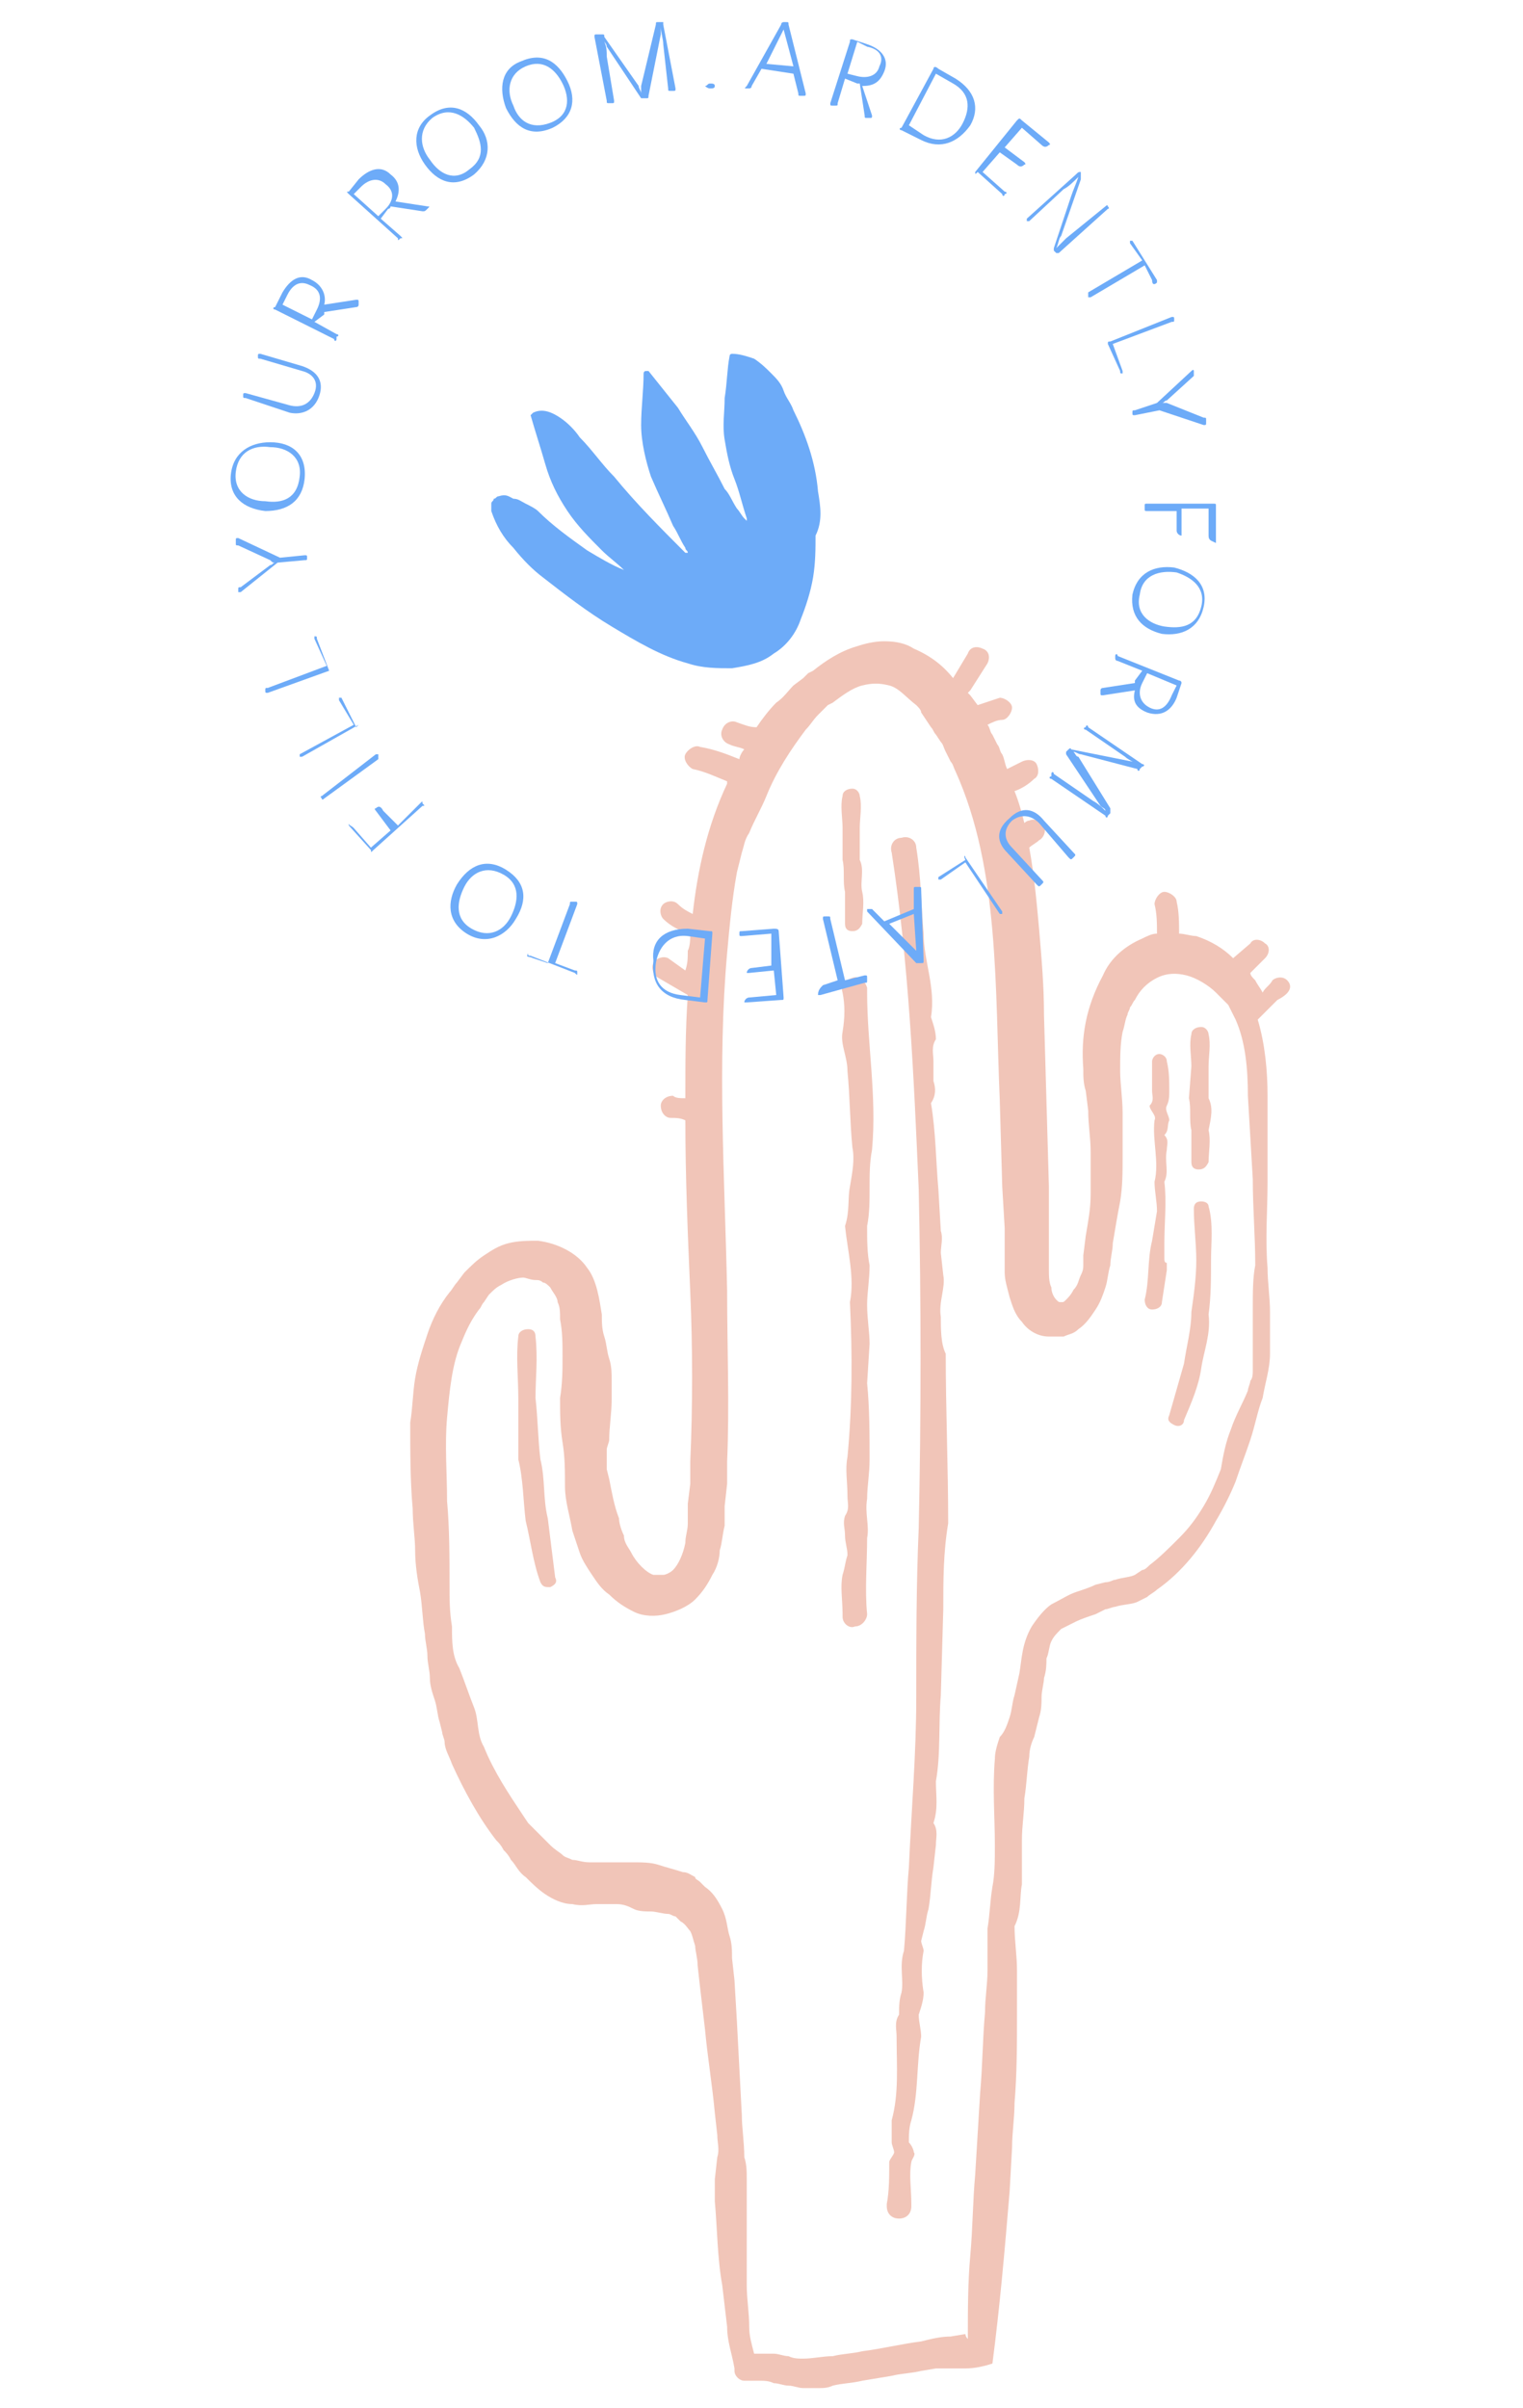 <?xml version="1.0" encoding="utf-8"?>
<!-- Generator: Adobe Illustrator 25.4.6, SVG Export Plug-In . SVG Version: 6.00 Build 0)  -->
<svg version="1.1" id="Layer_1" xmlns="http://www.w3.org/2000/svg" xmlns:xlink="http://www.w3.org/1999/xlink" x="0px" y="0px"
	 viewBox="0 0 62 98" style="enable-background:new 0 0 62 98;" xml:space="preserve">
<style type="text/css">
	.st0{fill:#FDC99A;}
	.st1{fill:#EF6600;}
	.st2{fill:#EBF6F7;}
	.st3{fill:#E6E6E6;}
	.st4{fill:#889B9A;}
	.st5{fill:#F1C5B8;}
	.st6{fill:#6DABF8;}
	.st7{fill:#FF8D6B;}
	.st8{fill:#BC2586;}
	.st9{fill:#ECEFC6;}
	.st10{fill:none;stroke:#FFDACC;stroke-miterlimit:10;}
	.st11{fill:#F8AEBD;}
	.st12{fill:#EE597F;}
	.st13{fill:none;stroke:#FFDACC;stroke-width:1.852;stroke-miterlimit:10;}
	.st14{fill:#D15CC2;}
	.st15{fill:#ECCFE7;}
</style>
<g>
	<g>
		<path class="st5" d="M52.4,39.9c-0.2-0.2-0.5-0.1-0.6,0c-0.1,0.2-0.3,0.3-0.4,0.5c-0.1-0.2-0.2-0.3-0.3-0.5
			c-0.1-0.1-0.2-0.2-0.2-0.3l0.6-0.6c0.2-0.2,0.2-0.5,0-0.6c-0.2-0.2-0.5-0.2-0.6,0L50.2,39c-0.4-0.4-0.9-0.7-1.5-0.9
			C48.5,38.1,48.2,38,48,38c0-0.4,0-0.9-0.1-1.3c0-0.2-0.3-0.4-0.5-0.4c-0.2,0-0.4,0.3-0.4,0.5c0.1,0.4,0.1,0.8,0.1,1.2c0,0,0,0,0,0
			c-0.2,0-0.4,0.1-0.6,0.2c-0.7,0.3-1.3,0.8-1.6,1.5c-0.7,1.3-0.9,2.5-0.8,3.8c0,0.3,0,0.6,0.1,0.9l0.1,0.8c0,0.6,0.1,1.1,0.1,1.7
			c0,0.6,0,1.1,0,1.7c0,0.6-0.1,1.1-0.2,1.7l-0.1,0.8c0,0.1,0,0.1,0,0.2c0,0.1,0,0.1,0,0.2c0,0.1,0,0.2-0.1,0.4
			c-0.1,0.2-0.1,0.4-0.3,0.6c-0.1,0.2-0.2,0.3-0.3,0.4c-0.1,0.1-0.1,0.1-0.2,0.1c-0.1,0-0.1,0-0.2-0.1c-0.1-0.1-0.2-0.3-0.2-0.5
			c-0.1-0.2-0.1-0.5-0.1-0.7c0-0.1,0-0.2,0-0.4l0-0.4l0-0.9l0-1.7l-0.1-3.5l-0.1-3.5c0-1.2-0.1-2.3-0.2-3.5
			c-0.1-1.1-0.2-2.2-0.4-3.3c0.1-0.1,0.3-0.2,0.4-0.3c0.2-0.1,0.3-0.4,0.2-0.6c-0.1-0.2-0.4-0.3-0.6-0.2c-0.1,0-0.2,0.1-0.2,0.1
			c-0.1-0.4-0.2-0.8-0.4-1.3c0.3-0.1,0.6-0.3,0.8-0.5c0.2-0.1,0.2-0.4,0.1-0.6c-0.1-0.2-0.4-0.2-0.6-0.1c-0.2,0.1-0.4,0.2-0.6,0.3
			c-0.1-0.2-0.1-0.4-0.2-0.6c-0.1-0.1-0.1-0.3-0.2-0.4l-0.2-0.4c-0.1-0.1-0.1-0.3-0.2-0.4c0.2-0.1,0.4-0.2,0.6-0.2
			c0.2,0,0.4-0.3,0.4-0.5c0-0.2-0.3-0.4-0.5-0.4c-0.3,0.1-0.6,0.2-0.9,0.3c0,0,0,0,0,0l-0.3-0.4l-0.1-0.1c0,0,0.1-0.1,0.1-0.1
			l0.7-1.1c0.1-0.2,0.1-0.5-0.2-0.6c-0.2-0.1-0.5-0.1-0.6,0.2l-0.6,1c-0.4-0.5-0.9-0.9-1.6-1.2c-0.3-0.2-0.7-0.3-1.2-0.3
			c-0.4,0-0.8,0.1-1.1,0.2c-0.7,0.2-1.3,0.6-1.8,1l-0.2,0.1l-0.2,0.2l-0.4,0.3c-0.2,0.2-0.4,0.5-0.7,0.7c-0.3,0.3-0.6,0.7-0.8,1
			c-0.3,0-0.5-0.1-0.8-0.2c-0.2-0.1-0.5,0-0.6,0.3c-0.1,0.2,0,0.5,0.3,0.6c0.2,0.1,0.4,0.1,0.6,0.2c-0.1,0.1-0.2,0.3-0.2,0.4
			c-0.5-0.2-1-0.4-1.6-0.5c-0.2-0.1-0.5,0.1-0.6,0.3c-0.1,0.2,0.1,0.5,0.3,0.6c0.5,0.1,0.9,0.3,1.4,0.5c0,0,0,0,0,0.1
			c-0.8,1.7-1.2,3.5-1.4,5.3c-0.2-0.1-0.4-0.2-0.6-0.4c-0.2-0.2-0.5-0.1-0.6,0c-0.2,0.2-0.1,0.5,0,0.6c0.3,0.3,0.7,0.5,1.1,0.6
			c0,0.2,0,0.5-0.1,0.7c0,0.3,0,0.5-0.1,0.8L27.2,39c-0.2-0.1-0.5,0-0.6,0.2c-0.1,0.2,0,0.5,0.2,0.6l1.2,0.7
			c-0.1,1.4-0.1,2.8-0.1,4.2c-0.2,0-0.4,0-0.5-0.1c-0.3,0-0.5,0.2-0.5,0.4c0,0.3,0.2,0.5,0.4,0.5c0.2,0,0.4,0,0.6,0.1
			c0,2.3,0.1,4.7,0.2,7c0.1,2.3,0.1,4.6,0,6.9l0,0.9L28,61.2l0,0.4l0,0.2l0,0.2c0,0.3-0.1,0.5-0.1,0.8c-0.1,0.5-0.3,0.9-0.5,1.1
			c-0.1,0.1-0.3,0.2-0.4,0.2c-0.2,0-0.3,0-0.4,0c-0.3-0.1-0.7-0.5-0.9-0.9c-0.1-0.2-0.3-0.4-0.3-0.7c-0.1-0.2-0.2-0.5-0.2-0.7
			c-0.2-0.5-0.3-1.1-0.4-1.6l-0.1-0.4c0-0.1,0-0.3,0-0.4c0-0.1,0-0.3,0-0.4c0-0.1,0.1-0.3,0.1-0.4c0-0.5,0.1-1.1,0.1-1.6
			c0-0.3,0-0.6,0-0.8c0-0.3,0-0.6-0.1-0.9c-0.1-0.3-0.1-0.6-0.2-0.9c-0.1-0.3-0.1-0.6-0.1-0.9c-0.1-0.6-0.2-1.4-0.6-1.9
			c-0.4-0.6-1.2-1-2-1.1c-0.4,0-0.8,0-1.2,0.1c-0.4,0.1-0.7,0.3-1,0.5c-0.3,0.2-0.5,0.4-0.8,0.7l-0.3,0.4c-0.1,0.1-0.2,0.3-0.3,0.4
			c-0.4,0.5-0.7,1.1-0.9,1.7c-0.2,0.6-0.4,1.2-0.5,1.8c-0.1,0.6-0.1,1.2-0.2,1.8c0,1.2,0,2.4,0.1,3.5c0,0.6,0.1,1.2,0.1,1.7
			c0,0.6,0.1,1.2,0.2,1.7c0.1,0.6,0.1,1.2,0.2,1.7c0,0.3,0.1,0.6,0.1,0.9c0,0.3,0.1,0.6,0.1,0.9c0,0.3,0.1,0.6,0.2,0.9
			c0.1,0.3,0.1,0.6,0.2,0.9l0.1,0.4c0,0.1,0.1,0.3,0.1,0.4c0,0.3,0.2,0.6,0.3,0.9c0.5,1.1,1.1,2.2,1.8,3.1c0.1,0.1,0.2,0.2,0.3,0.4
			c0.1,0.1,0.2,0.2,0.3,0.4c0.2,0.2,0.3,0.5,0.6,0.7c0.2,0.2,0.5,0.5,0.8,0.7c0.3,0.2,0.7,0.4,1.1,0.4c0.4,0.1,0.7,0,1,0l0.4,0
			c0.1,0,0.3,0,0.4,0c0.3,0,0.5,0.1,0.7,0.2c0.2,0.1,0.5,0.1,0.7,0.1c0.2,0,0.5,0.1,0.7,0.1c0.1,0,0.2,0.1,0.3,0.1
			c0,0,0.1,0.1,0.1,0.1c0,0,0.1,0.1,0.1,0.1c0.2,0.1,0.3,0.3,0.4,0.4c0.1,0.2,0.1,0.3,0.2,0.6c0,0.2,0.1,0.5,0.1,0.8l0.1,0.9
			l0.2,1.7c0.1,1.1,0.3,2.3,0.4,3.4l0.1,0.9c0,0.3,0.1,0.6,0,0.9l-0.1,0.9c0,0.3,0,0.6,0,0.9c0.1,1.1,0.1,2.3,0.3,3.4l0.2,1.7
			c0,0.6,0.2,1.1,0.3,1.7l0,0.1c0,0.2,0.2,0.4,0.4,0.4c0.2,0,0.4,0,0.6,0c0.2,0,0.4,0,0.6,0.1c0.2,0,0.4,0.1,0.6,0.1
			c0.2,0,0.4,0.1,0.6,0.1c0.2,0,0.4,0,0.6,0c0.2,0,0.4,0,0.6-0.1c0.4-0.1,0.8-0.1,1.2-0.2l0.6-0.1l0.6-0.1c0.4-0.1,0.8-0.1,1.2-0.2
			l0.6-0.1l0.6,0c0.2,0,0.4,0,0.6,0c0.4,0,0.8-0.1,1.1-0.2c0.3-2.3,0.5-4.6,0.7-7l0.1-1.8c0-0.6,0.1-1.2,0.1-1.8
			c0.1-1.2,0.1-2.4,0.1-3.6c0-0.6,0-1.2,0-1.8c0-0.6-0.1-1.2-0.1-1.8c0.3-0.6,0.2-1.2,0.3-1.7l0-0.9c0-0.3,0-0.6,0-0.9
			c0-0.6,0.1-1.1,0.1-1.7c0.1-0.6,0.1-1.1,0.2-1.7c0-0.3,0.1-0.6,0.2-0.8l0.2-0.8c0.1-0.3,0.1-0.6,0.1-0.8c0-0.3,0.1-0.6,0.1-0.8
			c0.1-0.3,0.1-0.6,0.1-0.8c0.1-0.2,0.1-0.5,0.2-0.7c0.1-0.2,0.2-0.3,0.4-0.5c0.2-0.1,0.4-0.2,0.6-0.3c0.2-0.1,0.5-0.2,0.8-0.3
			l0.4-0.2c0.1,0,0.3-0.1,0.4-0.1c0.3-0.1,0.7-0.1,0.9-0.2l0.4-0.2c0.1-0.1,0.3-0.2,0.4-0.3c1-0.7,1.8-1.7,2.4-2.8
			c0.3-0.5,0.6-1.1,0.8-1.6c0.2-0.6,0.4-1.1,0.6-1.7c0.2-0.6,0.3-1.2,0.5-1.7c0.1-0.6,0.3-1.2,0.3-1.8c0-0.1,0-0.3,0-0.4l0-0.4
			c0-0.3,0-0.6,0-0.9c0-0.6-0.1-1.2-0.1-1.8c-0.1-1.2,0-2.3,0-3.5l0-3.5c0-1-0.1-2.1-0.4-3.1c0.3-0.3,0.5-0.5,0.8-0.8
			C52.6,40.4,52.6,40.1,52.4,39.9z M51,53.2c0,0.3,0,0.6,0,0.9c0,0.3,0,0.6,0,0.8c0,0.3,0,0.6,0,0.9c0,0.1,0,0.3-0.1,0.4
			c0,0.1-0.1,0.3-0.1,0.4c-0.2,0.5-0.5,1-0.7,1.6c-0.2,0.5-0.3,1-0.4,1.6c-0.2,0.5-0.4,1-0.7,1.5c-0.3,0.5-0.6,0.9-1,1.3
			c-0.4,0.4-0.8,0.8-1.2,1.1c-0.1,0.1-0.2,0.2-0.3,0.2l-0.3,0.2c-0.2,0.1-0.5,0.1-0.8,0.2c-0.1,0-0.2,0.1-0.4,0.1l-0.4,0.1
			c-0.2,0.1-0.5,0.2-0.8,0.3c-0.3,0.1-0.6,0.3-1,0.5c-0.3,0.2-0.6,0.6-0.8,0.9c-0.4,0.7-0.4,1.3-0.5,1.9l-0.2,0.9
			c-0.1,0.3-0.1,0.6-0.2,0.9c-0.1,0.3-0.2,0.6-0.4,0.8c-0.1,0.3-0.2,0.6-0.2,0.9c-0.1,1.2,0,2.4,0,3.5c0,0.6,0,1.2-0.1,1.7
			c-0.1,0.6-0.1,1.1-0.2,1.7c0,0.6,0,1.1,0,1.7c0,0.6-0.1,1.1-0.1,1.7c-0.1,1.1-0.1,2.2-0.2,3.3l-0.2,3.3c-0.1,1.1-0.1,2.2-0.2,3.3
			c-0.1,1.1-0.1,2.2-0.1,3.4c-0.1-0.1-0.1-0.2-0.1-0.2l-0.6,0.1c-0.4,0-0.8,0.1-1.2,0.2c-0.8,0.1-1.6,0.3-2.4,0.4
			c-0.4,0.1-0.8,0.1-1.2,0.2c-0.4,0-0.8,0.1-1.2,0.1c-0.2,0-0.4,0-0.6-0.1c-0.2,0-0.4-0.1-0.6-0.1c-0.2,0-0.4,0-0.6,0
			c-0.1,0-0.1,0-0.2,0c-0.1-0.4-0.2-0.7-0.2-1.1c0-0.6-0.1-1.1-0.1-1.7c0-1.2,0-2.3,0-3.5l0-0.4l0-0.4c0-0.3,0-0.6-0.1-0.9
			c0-0.6-0.1-1.2-0.1-1.7L30,82.3l-0.1-1.7l-0.1-0.9c0-0.3,0-0.6-0.1-0.9c-0.1-0.3-0.1-0.7-0.3-1.1c-0.2-0.4-0.4-0.7-0.7-0.9
			c-0.1-0.1-0.1-0.1-0.2-0.2c-0.1-0.1-0.2-0.1-0.2-0.2c-0.2-0.1-0.3-0.2-0.5-0.2c-0.3-0.1-0.7-0.2-1-0.3c-0.3-0.1-0.7-0.1-1-0.1
			c-0.3,0-0.6,0-0.9,0c-0.2,0-0.3,0-0.5,0c-0.1,0-0.3,0-0.4,0c-0.3,0-0.5-0.1-0.7-0.1c-0.2-0.1-0.3-0.1-0.4-0.2
			c-0.1-0.1-0.3-0.2-0.5-0.4c-0.1-0.1-0.2-0.2-0.3-0.3l-0.3-0.3c-0.1-0.1-0.2-0.2-0.3-0.3l-0.2-0.3c-0.6-0.9-1.2-1.8-1.6-2.8
			c-0.3-0.5-0.2-1.1-0.4-1.6c-0.2-0.5-0.4-1.1-0.6-1.6c-0.3-0.5-0.3-1.1-0.3-1.7c-0.1-0.6-0.1-1.1-0.1-1.7c0-1.1,0-2.3-0.1-3.4
			c0-1.1-0.1-2.3,0-3.4c0.1-1.1,0.2-2.2,0.6-3.1c0.2-0.5,0.4-0.9,0.7-1.3c0.1-0.1,0.1-0.2,0.2-0.3l0.2-0.3c0.2-0.2,0.3-0.3,0.5-0.4
			c0.3-0.2,0.7-0.3,0.9-0.3c0.1,0,0.3,0.1,0.5,0.1c0.1,0,0.2,0,0.3,0.1c0.1,0,0.2,0.1,0.3,0.2c0.1,0.2,0.3,0.4,0.3,0.6
			c0.1,0.2,0.1,0.4,0.1,0.7c0.1,0.5,0.1,1,0.1,1.5c0,0.5,0,1.1-0.1,1.7c0,0.6,0,1.2,0.1,1.8c0.1,0.6,0.1,1.2,0.1,1.8
			c0,0.6,0.2,1.2,0.3,1.8c0.1,0.3,0.2,0.6,0.3,0.9c0.1,0.3,0.3,0.6,0.5,0.9c0.2,0.3,0.4,0.6,0.7,0.8c0.3,0.3,0.6,0.5,1,0.7
			c0.4,0.2,0.9,0.2,1.3,0.1c0.4-0.1,0.9-0.3,1.2-0.6c0.3-0.3,0.5-0.6,0.7-1c0.2-0.3,0.3-0.7,0.3-1c0.1-0.3,0.1-0.6,0.2-1l0-0.2
			l0-0.2l0-0.4l0.1-0.9l0-0.9c0.1-2.3,0-4.7,0-7c-0.1-4.6-0.4-9.2,0-13.7c0.1-1.1,0.2-2.2,0.4-3.3l0.2-0.8c0.1-0.3,0.1-0.5,0.3-0.8
			c0.2-0.5,0.5-1,0.7-1.5c0.4-1,1-1.9,1.6-2.7c0.2-0.2,0.3-0.4,0.5-0.6l0.3-0.3l0.1-0.1l0.2-0.1c0.4-0.3,0.8-0.6,1.2-0.7
			c0.4-0.1,0.7-0.1,1.1,0c0.4,0.1,0.7,0.5,1.1,0.8c0.1,0.1,0.2,0.2,0.2,0.3l0.2,0.3l0.2,0.3c0.1,0.1,0.1,0.2,0.2,0.3l0.2,0.3
			c0.1,0.1,0.1,0.2,0.2,0.4l0.2,0.4c0.1,0.1,0.1,0.2,0.2,0.4c0.9,2,1.3,4.2,1.5,6.5c0.2,2.3,0.2,4.6,0.3,6.9l0.1,3.5l0.1,1.7l0,0.9
			l0,0.4c0,0.1,0,0.3,0,0.5c0,0.3,0.1,0.6,0.2,1c0.1,0.3,0.2,0.7,0.5,1c0.2,0.3,0.6,0.6,1.1,0.6c0.1,0,0.2,0,0.3,0
			c0.1,0,0.2,0,0.3,0c0.2-0.1,0.4-0.1,0.6-0.3c0.3-0.2,0.5-0.5,0.7-0.8c0.2-0.3,0.3-0.6,0.4-0.9c0.1-0.3,0.1-0.6,0.2-0.9
			c0-0.3,0.1-0.6,0.1-0.9c0.1-0.6,0.2-1.2,0.3-1.7c0.1-0.6,0.1-1.2,0.1-1.8c0-0.6,0-1.2,0-1.8c0-0.6-0.1-1.2-0.1-1.7
			c0-0.6,0-1.1,0.1-1.6c0.1-0.3,0.1-0.5,0.2-0.7c0-0.1,0.1-0.2,0.1-0.3c0.1-0.1,0.1-0.2,0.2-0.3c0.2-0.4,0.5-0.7,0.9-0.9
			c0.4-0.2,0.8-0.2,1.2-0.1c0.4,0.1,0.9,0.4,1.2,0.7c0.2,0.2,0.3,0.3,0.5,0.5c0.1,0.2,0.2,0.4,0.3,0.6c0.4,0.9,0.5,2,0.5,3.1L51,48
			c0,1.2,0.1,2.3,0.1,3.5C51,52,51,52.6,51,53.2z"/>
		<path class="st5" d="M38.3,53.6c-0.1-0.6,0.2-1.2,0.1-1.7L38.3,51c0-0.3,0.1-0.6,0-0.9l-0.1-1.7c-0.1-1.1-0.1-2.3-0.3-3.5
			c0.2-0.3,0.2-0.6,0.1-0.9C38,43.8,38,43.5,38,43.2c0-0.3-0.1-0.6,0.1-0.9c0-0.3-0.1-0.6-0.2-0.9c0.2-1.2-0.3-2.3-0.3-3.4
			c-0.1-1.1-0.1-2.3-0.3-3.5l0,0c0,0,0,0,0,0c0-0.3-0.3-0.5-0.6-0.4c-0.3,0-0.5,0.3-0.4,0.6c0.7,4.5,0.9,9.1,1.1,13.7
			c0.1,4.6,0.1,9.2,0,13.8c-0.1,2.3-0.1,4.6-0.1,6.9c0,2.3-0.2,4.6-0.3,6.9c-0.1,1.1-0.1,2.3-0.2,3.4c-0.2,0.6,0,1.2-0.1,1.7
			c-0.1,0.3-0.1,0.6-0.1,0.9c-0.2,0.3-0.1,0.6-0.1,0.9c0,1.2,0.1,2.3-0.2,3.4c0,0.3,0,0.6,0,0.9c0,0.1,0.1,0.3,0.1,0.4
			c0,0.1-0.2,0.3-0.2,0.4c0,0.6,0,1.2-0.1,1.7c0,0,0,0.1,0,0.1c0,0.3,0.2,0.5,0.5,0.5c0.3,0,0.5-0.2,0.5-0.5l0-0.1
			c0-0.6-0.1-1.2,0-1.7c0-0.1,0.2-0.3,0.1-0.4c0-0.1-0.1-0.3-0.2-0.4c0-0.3,0-0.6,0.1-0.9c0.3-1.1,0.2-2.3,0.4-3.4
			c0-0.3-0.1-0.6-0.1-0.9c0.1-0.3,0.2-0.6,0.2-0.9c-0.1-0.6-0.1-1.2,0-1.7c0-0.1-0.1-0.3-0.1-0.4l0.1-0.4c0.1-0.3,0.1-0.6,0.2-0.9
			c0.1-0.6,0.1-1.1,0.2-1.7l0.1-0.9c0-0.3,0.1-0.6-0.1-0.9c0.2-0.6,0.1-1.1,0.1-1.7c0.2-1.1,0.1-2.3,0.2-3.5l0.1-3.5
			c0-1.2,0-2.3,0.2-3.5c0-2.3-0.1-4.6-0.1-6.9C38.3,54.7,38.3,54.1,38.3,53.6z"/>
		<path class="st5" d="M35.3,40.4L35.3,40.4c0-0.1,0-0.1,0-0.2c-0.1-0.3-0.3-0.5-0.6-0.4c-0.3,0.1-0.5,0.3-0.4,0.6
			c0.1,0.5,0.1,1,0,1.6c-0.1,0.5,0.2,1,0.2,1.6c0.1,1,0.1,2.1,0.2,3.1c0.1,0.5,0,1-0.1,1.6c-0.1,0.5,0,1-0.2,1.6
			c0.1,1,0.4,2.1,0.2,3.1c0.1,2.1,0.1,4.2-0.1,6.3c-0.1,0.5,0,1,0,1.6c0,0.3,0.1,0.5-0.1,0.8c-0.1,0.3,0,0.5,0,0.8
			c0,0.3,0.1,0.5,0.1,0.8c-0.1,0.3-0.1,0.5-0.2,0.8c-0.1,0.5,0,1,0,1.6l0,0.1c0,0.3,0.3,0.5,0.5,0.4c0.3,0,0.5-0.3,0.5-0.5
			c-0.1-1,0-2.1,0-3.1c0.1-0.5-0.1-1,0-1.6c0-0.5,0.1-1,0.1-1.6c0-1,0-2.1-0.1-3.1l0.1-1.6c0-0.5-0.1-1-0.1-1.6c0-0.5,0.1-1,0.1-1.6
			c-0.1-0.5-0.1-1-0.1-1.6c0.2-1,0-2.1,0.2-3.1C35.7,44.6,35.3,42.5,35.3,40.4z"/>
		<path class="st5" d="M22.3,61.8c-0.2-0.8-0.1-1.6-0.3-2.4c-0.1-0.8-0.1-1.6-0.2-2.5c0-0.8,0.1-1.6,0-2.5c0-0.2-0.1-0.3-0.3-0.3
			c-0.2,0-0.4,0.1-0.4,0.3l0,0c-0.1,0.8,0,1.7,0,2.5c0,0.8,0,1.7,0,2.5c0.2,0.8,0.2,1.7,0.3,2.5c0.2,0.8,0.3,1.7,0.6,2.5
			c0.1,0.2,0.2,0.2,0.4,0.2c0.2-0.1,0.3-0.2,0.2-0.4l0,0C22.5,63.4,22.4,62.6,22.3,61.8z"/>
		<path class="st5" d="M49.2,44.7l0-1.3c0-0.4,0.1-0.9,0-1.3c0-0.1-0.1-0.3-0.3-0.3c-0.2,0-0.4,0.1-0.4,0.3l0,0
			c-0.1,0.4,0,0.9,0,1.3l-0.1,1.3c0.1,0.4,0,0.9,0.1,1.3l0,1.3c0,0.2,0.1,0.3,0.3,0.3c0.2,0,0.3-0.1,0.4-0.3l0,0
			c0-0.4,0.1-0.9,0-1.3C49.3,45.5,49.4,45.1,49.2,44.7z"/>
		<path class="st5" d="M34.4,36.3l0,1.3c0,0.2,0.1,0.3,0.3,0.3c0.2,0,0.3-0.1,0.4-0.3l0,0c0-0.4,0.1-0.9,0-1.3
			c-0.1-0.4,0.1-0.9-0.1-1.3l0-1.3c0-0.4,0.1-0.9,0-1.3c0-0.1-0.1-0.3-0.3-0.3c-0.2,0-0.4,0.1-0.4,0.3l0,0c-0.1,0.4,0,0.9,0,1.3
			L34.3,35C34.4,35.4,34.3,35.9,34.4,36.3z"/>
		<path class="st5" d="M48.9,48.9c-0.2,0-0.3,0.1-0.3,0.3l0,0c0,0.7,0.1,1.4,0.1,2.1c0,0.7-0.1,1.4-0.2,2.1c0,0.7-0.2,1.4-0.3,2.1
			c-0.2,0.7-0.4,1.4-0.6,2.1c-0.1,0.2,0,0.3,0.2,0.4c0.2,0.1,0.4,0,0.4-0.2l0,0c0.3-0.7,0.6-1.4,0.7-2.1c0.1-0.7,0.4-1.4,0.3-2.2
			c0.1-0.7,0.1-1.5,0.1-2.2c0-0.7,0.1-1.5-0.1-2.2C49.2,49,49.1,48.9,48.9,48.9z"/>
		<path class="st5" d="M47.4,51.2l0-0.6c0-0.8,0.1-1.7,0-2.5c0.2-0.4,0-0.8,0.1-1.3c0-0.2,0.1-0.4-0.1-0.6c0.2-0.2,0.1-0.4,0.2-0.6
			c0-0.2-0.2-0.4-0.1-0.6c0.1-0.2,0.1-0.4,0.1-0.6c0-0.4,0-0.8-0.1-1.2c0-0.2-0.2-0.3-0.3-0.3c-0.2,0-0.3,0.2-0.3,0.3l0,1.2
			c0,0.2,0.1,0.4-0.1,0.6c0,0.2,0.3,0.4,0.2,0.6c-0.1,0.8,0.2,1.7,0,2.5c0,0.4,0.1,0.8,0.1,1.2l-0.2,1.2c-0.2,0.8-0.1,1.6-0.3,2.4
			c0,0,0,0,0,0c0,0.2,0.1,0.4,0.3,0.4c0.2,0,0.4-0.1,0.4-0.3l0.2-1.3c0-0.1,0-0.2,0-0.3C47.4,51.4,47.4,51.3,47.4,51.2z"/>
	</g>
	<g>
		<g>
			<path class="st6" d="M32.3,3l-1.3-0.2l-0.4,0.7c0,0.1-0.1,0.1-0.1,0.1l-0.1,0c-0.1,0-0.1,0,0-0.1L31.8,1c0-0.1,0.1-0.1,0.1-0.1
				l0.1,0c0.1,0,0.1,0,0.1,0.1l0.7,2.8c0,0.1,0,0.1-0.1,0.1l-0.1,0c-0.1,0-0.1,0-0.1-0.1L32.3,3z M31.2,2.6l1.1,0.1l-0.4-1.5
				L31.2,2.6z"/>
			<path class="st6" d="M34.4,3.2l-0.3,1c0,0.1,0,0.1-0.1,0.1l-0.1,0c-0.1,0-0.1,0-0.1-0.1l0.8-2.5c0-0.1,0-0.1,0.1-0.1l0.6,0.2
				c0.6,0.2,0.9,0.6,0.7,1.1c-0.2,0.5-0.5,0.6-0.9,0.6l0.4,1.2c0,0.1,0,0.1-0.1,0.1l-0.1,0c-0.1,0-0.1,0-0.1-0.1L35,3.4
				c0,0-0.1,0-0.1,0L34.4,3.2z M34.9,1.7L34.5,3l0.4,0.1c0.4,0.1,0.8,0,0.9-0.4C36,2.3,35.8,2,35.3,1.9L34.9,1.7z"/>
			<path class="st6" d="M37.5,5.7l-0.8-0.4c-0.1,0-0.1-0.1,0-0.1L38,2.8c0-0.1,0.1-0.1,0.2,0l0.7,0.4c0.8,0.5,1,1.2,0.6,1.9
				C39,5.8,38.3,6.1,37.5,5.7z M38.1,3L37,5.1l0.6,0.4c0.7,0.4,1.3,0.1,1.6-0.5c0.3-0.6,0.3-1.2-0.4-1.6L38.1,3z"/>
			<path class="st6" d="M39.7,7l1.7-2.1c0.1-0.1,0.1-0.1,0.2,0l1.1,0.9c0,0,0.1,0.1,0,0.1c-0.1,0.1-0.2,0.1-0.3,0l-0.8-0.7L40.9,6
				l0.8,0.6c0,0,0.1,0.1,0,0.1c-0.1,0.1-0.2,0.1-0.3,0l-0.7-0.5L40,7l0.9,0.8c0.1,0,0.1,0.1,0,0.1l0,0c0,0.1-0.1,0.1-0.1,0l-1-0.9
				C39.7,7.1,39.7,7.1,39.7,7z"/>
			<path class="st6" d="M43.1,10.3c-0.1,0-0.1,0-0.1,0l-0.1-0.1c0,0,0-0.1,0-0.1l0.7-2.1c0.1-0.3,0.2-0.5,0.3-0.8
				c-0.2,0.2-0.4,0.4-0.6,0.5L41.9,9c-0.1,0-0.1,0-0.1,0l0,0c0-0.1,0-0.1,0-0.1l2-1.8C43.9,7,43.9,7,44,7L44,7.1c0,0,0,0.1,0,0.2
				l-0.8,2.3c-0.1,0.1-0.1,0.3-0.2,0.5c0.1-0.1,0.3-0.3,0.4-0.4L45,8.4c0.1-0.1,0.1,0,0.1,0l0,0c0.1,0.1,0,0.1,0,0.1L43.1,10.3z"/>
			<path class="st6" d="M46.9,11.4l-0.3-0.6l-2.2,1.3c-0.1,0-0.1,0-0.1,0l0-0.1c0-0.1,0-0.1,0-0.1l2.2-1.3L46,9.9c0-0.1,0-0.1,0-0.1
				l0,0c0.1,0,0.1,0,0.1,0l1,1.6c0,0.1,0,0.1,0,0.1C47,11.6,46.9,11.6,46.9,11.4z"/>
			<path class="st6" d="M45.2,13.9l2.5-1c0.1,0,0.1,0,0.1,0.1l0,0c0,0.1,0,0.1-0.1,0.1l-2.4,0.9l0.4,1.1c0,0.1,0,0.1,0,0.1l0,0
				c-0.1,0-0.1,0-0.1-0.1L45.1,14C45.1,13.9,45.1,13.9,45.2,13.9z"/>
			<path class="st6" d="M47.1,16.4L47.1,16.4l1.4-1.3c0.1-0.1,0.1,0,0.1,0l0,0.1c0,0.1,0,0.1,0,0.1l-1.1,1c-0.1,0-0.1,0.1-0.2,0.1
				c0.1,0,0.1,0,0.2,0L49,17c0.1,0,0.1,0,0.1,0.1l0,0.1c0,0.1,0,0.1-0.1,0.1l-1.8-0.6l0,0l-1,0.2c-0.1,0-0.1,0-0.1-0.1l0,0
				c0-0.1,0-0.1,0.1-0.1L47.1,16.4z"/>
			<path class="st6" d="M49.2,21.8l0-1.1l-1.1,0l0,1c0,0.1,0,0.1,0,0.1c-0.1,0-0.2-0.1-0.2-0.2l0-0.8l-1.2,0c-0.1,0-0.1,0-0.1-0.1
				l0-0.1c0-0.1,0-0.1,0.1-0.1l2.7,0c0.1,0,0.1,0,0.1,0.1l0,1.4c0,0.1,0,0.1,0,0.1C49.3,22,49.2,22,49.2,21.8z"/>
			<path class="st6" d="M46.1,24.2c0.2-0.9,0.9-1.2,1.7-1.1c0.8,0.2,1.4,0.7,1.2,1.6c-0.2,0.9-0.9,1.2-1.7,1.1
				C46.5,25.6,46,25.1,46.1,24.2z M46.4,24.2c-0.2,0.8,0.4,1.2,1,1.3c0.7,0.1,1.3,0,1.5-0.8c0.2-0.8-0.4-1.2-1-1.4
				C47.2,23.2,46.5,23.4,46.4,24.2z"/>
			<path class="st6" d="M46.5,27.3l-1-0.4c-0.1,0-0.1-0.1-0.1-0.1l0-0.1c0-0.1,0.1-0.1,0.1,0l2.5,1c0.1,0,0.1,0.1,0.1,0.1l-0.2,0.6
				c-0.2,0.5-0.6,0.8-1.2,0.6c-0.5-0.2-0.6-0.5-0.5-0.9l-1.3,0.2c-0.1,0-0.1,0-0.1-0.1l0-0.1c0-0.1,0.1-0.1,0.1-0.1l1.3-0.2
				c0,0,0-0.1,0-0.1L46.5,27.3z M47.9,27.9l-1.2-0.5l-0.2,0.4c-0.2,0.4-0.1,0.8,0.3,1c0.4,0.2,0.7,0,0.9-0.5L47.9,27.9z"/>
			<path class="st6" d="M42.8,31.7c-0.1,0-0.1-0.1,0-0.1l0-0.1c0-0.1,0.1-0.1,0.1,0l1.6,1.1c0.2,0.1,0.4,0.3,0.5,0.4
				c0-0.1-0.1-0.1-0.2-0.2l-1.4-2.1c0,0,0-0.1,0-0.1l0.1-0.1c0,0,0.1-0.1,0.1,0l2.5,0.5c0.1,0,0.2,0.1,0.2,0.1
				c-0.2-0.1-0.4-0.2-0.5-0.3l-1.6-1.1c-0.1,0-0.1-0.1,0-0.1l0,0c0-0.1,0.1-0.1,0.1,0l2.2,1.5c0.1,0,0.1,0.1,0,0.1l-0.1,0.1
				c0,0.1-0.1,0.1-0.1,0L44,30.7c-0.1,0-0.2-0.1-0.3-0.1c0.1,0.1,0.1,0.2,0.2,0.2l1.3,2.1c0,0.1,0,0.1,0,0.2l-0.1,0.1
				c0,0.1-0.1,0.1-0.1,0L42.8,31.7z"/>
			<path class="st6" d="M42.3,33.5c-0.3-0.3-0.7-0.4-1.1-0.1c-0.4,0.4-0.3,0.8,0,1.1l1.2,1.3c0.1,0.1,0.1,0.1,0,0.2l0,0
				c-0.1,0.1-0.1,0.1-0.2,0L41,34.7c-0.4-0.4-0.5-0.9,0.1-1.4c0.5-0.5,1-0.4,1.4,0.1l1.2,1.3c0.1,0.1,0.1,0.1,0,0.2l0,0
				c-0.1,0.1-0.1,0.1-0.2,0L42.3,33.5z"/>
			<path class="st6" d="M39.3,34.9l1.5,2.2c0,0.1,0,0.1,0,0.1l0,0c-0.1,0-0.1,0-0.1,0l-1.4-2.1l-1,0.7c-0.1,0-0.1,0-0.1,0l0,0
				c0-0.1,0-0.1,0-0.1l1.1-0.7C39.2,34.8,39.3,34.8,39.3,34.9z"/>
			<path class="st6" d="M36,37.5l1.2-0.5l0-0.8c0-0.1,0-0.1,0.1-0.1l0.1,0c0.1,0,0.1,0,0.1,0.1l0.1,2.9c0,0.1,0,0.1-0.1,0.1l-0.1,0
				c-0.1,0-0.1,0-0.1,0l-2-2.1c0,0,0-0.1,0-0.1l0.1,0c0.1,0,0.1,0,0.1,0L36,37.5z M37.2,37.2l-1,0.4l1.1,1.1L37.2,37.2z"/>
			<path class="st6" d="M33.5,40.1l0.6-0.2l-0.6-2.5c0-0.1,0-0.1,0.1-0.1l0.1,0c0.1,0,0.1,0,0.1,0.1l0.6,2.5l0.8-0.2
				c0.1,0,0.1,0,0.1,0.1l0,0.1c0,0.1,0,0.1-0.1,0.1l-1.8,0.5c-0.1,0-0.1,0-0.1,0C33.3,40.3,33.4,40.2,33.5,40.1z"/>
			<path class="st6" d="M31.7,37.9l0.2,2.7c0,0.1,0,0.1-0.1,0.1l-1.4,0.1c-0.1,0-0.1,0-0.1,0c0-0.1,0.1-0.2,0.2-0.2l1.1-0.1l-0.1-1
				l-1,0.1c-0.1,0-0.1,0-0.1,0c0-0.1,0.1-0.2,0.2-0.2l0.8-0.1L31.4,38l-1.2,0.1c-0.1,0-0.1,0-0.1-0.1l0,0c0-0.1,0-0.1,0.1-0.1
				l1.3-0.1C31.6,37.8,31.7,37.8,31.7,37.9z"/>
			<path class="st6" d="M28,37.8l0.9,0.1c0.1,0,0.1,0,0.1,0.1l-0.2,2.7c0,0.1,0,0.1-0.1,0.1l-0.8-0.1c-1-0.1-1.4-0.7-1.3-1.6
				C26.5,38.3,27,37.8,28,37.8z M28.5,40.6l0.2-2.4L28,38.1c-0.8-0.1-1.2,0.5-1.3,1.1c-0.1,0.7,0.2,1.2,1,1.3L28.5,40.6z"/>
			<path class="st6" d="M21.7,39l0.6,0.2l0.9-2.4c0-0.1,0-0.1,0.1-0.1l0.1,0c0.1,0,0.1,0,0.1,0.1l-0.9,2.4l0.8,0.3
				c0.1,0,0.1,0,0.1,0.1l0,0c0,0.1,0,0.1-0.1,0l-1.8-0.7c-0.1,0-0.1,0-0.1-0.1C21.4,39,21.5,38.9,21.7,39z"/>
			<path class="st6" d="M20.6,35.4c0.8,0.5,0.9,1.2,0.4,2c-0.4,0.7-1.2,1.1-2,0.6c-0.8-0.5-0.8-1.3-0.4-2
				C19.1,35.2,19.8,34.9,20.6,35.4z M20.5,35.6c-0.7-0.4-1.3-0.1-1.6,0.5c-0.3,0.6-0.4,1.3,0.3,1.7c0.7,0.4,1.3,0.1,1.6-0.5
				C21.1,36.7,21.2,36,20.5,35.6z"/>
			<path class="st6" d="M14.4,33.7l0.7,0.8l0.8-0.7L15.3,33c0,0-0.1-0.1,0-0.1c0.1-0.1,0.2-0.1,0.3,0.1l0.6,0.6l0.9-0.9
				c0.1-0.1,0.1-0.1,0.1,0l0,0c0.1,0.1,0.1,0.1,0,0.1l-2,1.8c-0.1,0.1-0.1,0.1-0.1,0l-0.9-1c0,0,0-0.1,0-0.1
				C14.2,33.6,14.3,33.6,14.4,33.7z"/>
			<path class="st6" d="M15.3,30.7c0.1,0,0.1,0,0.1,0l0,0.1c0,0.1,0,0.1,0,0.1l-2.2,1.6c-0.1,0.1-0.1,0-0.1,0l0,0
				c-0.1-0.1,0-0.1,0-0.1L15.3,30.7z"/>
			<path class="st6" d="M14.6,29.5l-2.3,1.3c-0.1,0-0.1,0-0.1,0l0,0c0-0.1,0-0.1,0-0.1l2.2-1.2l-0.6-1c0-0.1,0-0.1,0-0.1l0,0
				c0.1,0,0.1,0,0.1,0l0.6,1.2C14.6,29.5,14.6,29.5,14.6,29.5z"/>
			<path class="st6" d="M13.4,27.3l-2.5,0.9c-0.1,0-0.1,0-0.1-0.1l0,0c0-0.1,0-0.1,0.1-0.1l2.4-0.9L12.8,26c0-0.1,0-0.1,0-0.1l0,0
				c0.1,0,0.1,0,0.1,0.1l0.5,1.3C13.5,27.2,13.5,27.2,13.4,27.3z"/>
			<path class="st6" d="M11.3,22.9L11.3,22.9l-1.5,1.2c-0.1,0-0.1,0-0.1,0l0-0.1c0-0.1,0-0.1,0.1-0.1l1.2-0.9c0.1,0,0.1-0.1,0.2-0.1
				c-0.1,0-0.1,0-0.2-0.1l-1.3-0.6c-0.1,0-0.1,0-0.1-0.1l0-0.1c0-0.1,0-0.1,0.1-0.1l1.7,0.8l0,0l1-0.1c0.1,0,0.1,0,0.1,0.1l0,0
				c0,0.1,0,0.1-0.1,0.1L11.3,22.9z"/>
			<path class="st6" d="M12.4,19.5c-0.1,0.9-0.7,1.3-1.6,1.3c-0.9-0.1-1.5-0.6-1.4-1.5c0.1-0.9,0.8-1.3,1.6-1.3
				C11.9,18,12.5,18.5,12.4,19.5z M12.2,19.4c0.1-0.8-0.5-1.2-1.2-1.2c-0.7-0.1-1.3,0.2-1.4,1c-0.1,0.8,0.5,1.2,1.2,1.2
				C11.5,20.5,12.1,20.3,12.2,19.4z"/>
			<path class="st6" d="M11.8,16.5c0.4,0.1,0.8,0,1-0.5c0.2-0.5-0.1-0.8-0.5-0.9l-1.7-0.5c-0.1,0-0.1,0-0.1-0.1l0,0
				c0-0.1,0-0.1,0.1-0.1l1.7,0.5c0.6,0.2,0.9,0.6,0.7,1.2c-0.2,0.6-0.7,0.8-1.2,0.7L10,16.2c-0.1,0-0.1,0-0.1-0.1l0,0
				c0-0.1,0-0.1,0.1-0.1L11.8,16.5z"/>
			<path class="st6" d="M12.8,13.1l0.9,0.5c0.1,0,0.1,0.1,0,0.1l0,0.1c0,0.1-0.1,0.1-0.1,0l-2.4-1.2c-0.1,0-0.1-0.1,0-0.1l0.3-0.6
				c0.3-0.5,0.7-0.8,1.2-0.5c0.4,0.2,0.6,0.6,0.5,1l1.3-0.2c0.1,0,0.1,0,0.1,0.1l0,0.1c0,0.1-0.1,0.1-0.1,0.1l-1.3,0.2
				c0,0,0,0.1,0,0.1L12.8,13.1z M11.5,12.4l1.2,0.6l0.2-0.4c0.2-0.4,0.2-0.8-0.3-1c-0.4-0.2-0.7,0-0.9,0.4L11.5,12.4z"/>
			<path class="st6" d="M15.5,8.9l0.8,0.7c0.1,0.1,0.1,0.1,0,0.1l0,0c-0.1,0.1-0.1,0.1-0.1,0l-2-1.8c-0.1-0.1-0.1-0.1,0-0.1l0.4-0.5
				c0.4-0.4,0.9-0.6,1.3-0.2c0.4,0.3,0.4,0.7,0.2,1.1l1.3,0.2c0.1,0,0.1,0,0,0.1l0,0c-0.1,0.1-0.1,0.1-0.2,0.1l-1.3-0.2
				c0,0,0,0.1-0.1,0.1L15.5,8.9z M14.4,7.9l1,0.9l0.3-0.3c0.3-0.3,0.4-0.7,0-1c-0.3-0.3-0.7-0.2-1,0.1L14.4,7.9z"/>
			<path class="st6" d="M19.3,7.1c-0.8,0.6-1.5,0.3-2-0.4c-0.5-0.7-0.5-1.5,0.2-2c0.8-0.6,1.5-0.3,2,0.4C20,5.7,20,6.5,19.3,7.1z
				 M19.1,6.9c0.7-0.5,0.5-1.1,0.2-1.7c-0.4-0.5-1-0.9-1.7-0.4C17,5.3,17.1,6,17.5,6.5C17.9,7.1,18.5,7.4,19.1,6.9z"/>
			<path class="st6" d="M22.5,5.2c-0.9,0.4-1.5,0-1.9-0.8c-0.3-0.8-0.2-1.6,0.6-1.9c0.9-0.4,1.5,0,1.9,0.8
				C23.5,4.1,23.3,4.8,22.5,5.2z M22.4,5c0.8-0.3,0.8-1,0.5-1.6c-0.3-0.6-0.8-1-1.5-0.7c-0.7,0.3-0.8,1-0.5,1.6
				C21.1,4.9,21.6,5.3,22.4,5z"/>
			<path class="st6" d="M27.5,3.6c0,0.1,0,0.1-0.1,0.1l-0.1,0c-0.1,0-0.1,0-0.1-0.1L27,1.8c0-0.2-0.1-0.5-0.1-0.7c0,0.1,0,0.2,0,0.3
				l-0.5,2.5c0,0.1,0,0.1-0.1,0.1l-0.1,0c0,0-0.1,0-0.1,0l-1.4-2.1c0-0.1-0.1-0.2-0.1-0.2c0.1,0.2,0.1,0.4,0.1,0.6L25,4.1
				c0,0.1,0,0.1-0.1,0.1l-0.1,0c-0.1,0-0.1,0-0.1-0.1l-0.5-2.6c0-0.1,0-0.1,0.1-0.1l0.2,0c0.1,0,0.1,0,0.1,0.1L26,3.5
				c0,0.1,0.1,0.2,0.1,0.3c0-0.1,0-0.2,0-0.3L26.7,1c0-0.1,0-0.1,0.1-0.1l0.2,0C27,0.9,27,0.9,27,1L27.5,3.6z"/>
			<path class="st6" d="M28.9,3.4c0.1,0,0.2,0,0.2,0.1c0,0.1-0.1,0.1-0.2,0.1c-0.1,0-0.2-0.1-0.2-0.1C28.8,3.5,28.8,3.4,28.9,3.4z"
				/>
		</g>
	</g>
	<g>
		<path class="st6" d="M33.3,20c-0.1-1.2-0.5-2.3-1-3.3c-0.1-0.3-0.3-0.5-0.4-0.8c-0.1-0.3-0.3-0.5-0.5-0.7
			c-0.2-0.2-0.4-0.4-0.7-0.6c-0.3-0.1-0.6-0.2-0.9-0.2c0,0-0.1,0-0.1,0.1c-0.1,0.5-0.1,1.1-0.2,1.7c0,0.6-0.1,1.1,0,1.7
			c0.1,0.6,0.2,1.1,0.4,1.6c0.2,0.5,0.3,1,0.5,1.6c0,0,0,0.1,0,0.1c0,0-0.1-0.1-0.1-0.1c-0.1-0.1-0.2-0.3-0.3-0.4
			c-0.2-0.3-0.3-0.6-0.5-0.8c-0.3-0.6-0.6-1.1-0.9-1.7c-0.3-0.6-0.7-1.1-1-1.6c-0.4-0.5-0.8-1-1.2-1.5c0,0-0.1,0-0.1,0
			c-0.1,0-0.1,0.1-0.1,0.1c0,0.7-0.1,1.4-0.1,2.1c0,0.7,0.2,1.5,0.4,2.1c0.3,0.7,0.6,1.3,0.9,2c0.2,0.3,0.3,0.6,0.5,0.9
			c0,0.1,0.1,0.1,0.1,0.2c0,0,0,0-0.1,0c-1-1-2-2-2.9-3.1c-0.5-0.5-0.9-1.1-1.4-1.6c-0.2-0.3-0.5-0.6-0.8-0.8
			c-0.3-0.2-0.7-0.4-1.1-0.2l0,0c0,0-0.1,0.1-0.1,0.1c0.2,0.7,0.4,1.3,0.6,2c0.2,0.7,0.5,1.3,0.9,1.9c0.4,0.6,0.9,1.1,1.4,1.6
			c0.3,0.3,0.6,0.5,0.9,0.8c-0.5-0.2-1-0.5-1.5-0.8c-0.7-0.5-1.4-1-2-1.6l0,0l0,0c-0.1-0.1-0.3-0.2-0.5-0.3
			c-0.2-0.1-0.3-0.2-0.5-0.2c-0.2-0.1-0.3-0.2-0.6-0.1c-0.1,0-0.1,0.1-0.2,0.1c0,0.1-0.1,0.1-0.1,0.2c0,0.1,0,0.2,0,0.3l0,0
			c0.2,0.6,0.5,1.1,0.9,1.5c0.4,0.5,0.8,0.9,1.2,1.2c0.9,0.7,1.8,1.4,2.8,2c1,0.6,2,1.2,3.1,1.5c0.6,0.2,1.2,0.2,1.8,0.2
			c0.6-0.1,1.2-0.2,1.7-0.6c0.5-0.3,0.9-0.8,1.1-1.4c0.2-0.5,0.4-1.1,0.5-1.7c0.1-0.6,0.1-1.2,0.1-1.7C33.5,21.2,33.4,20.6,33.3,20z
			"/>
	</g>
</g>
</svg>
